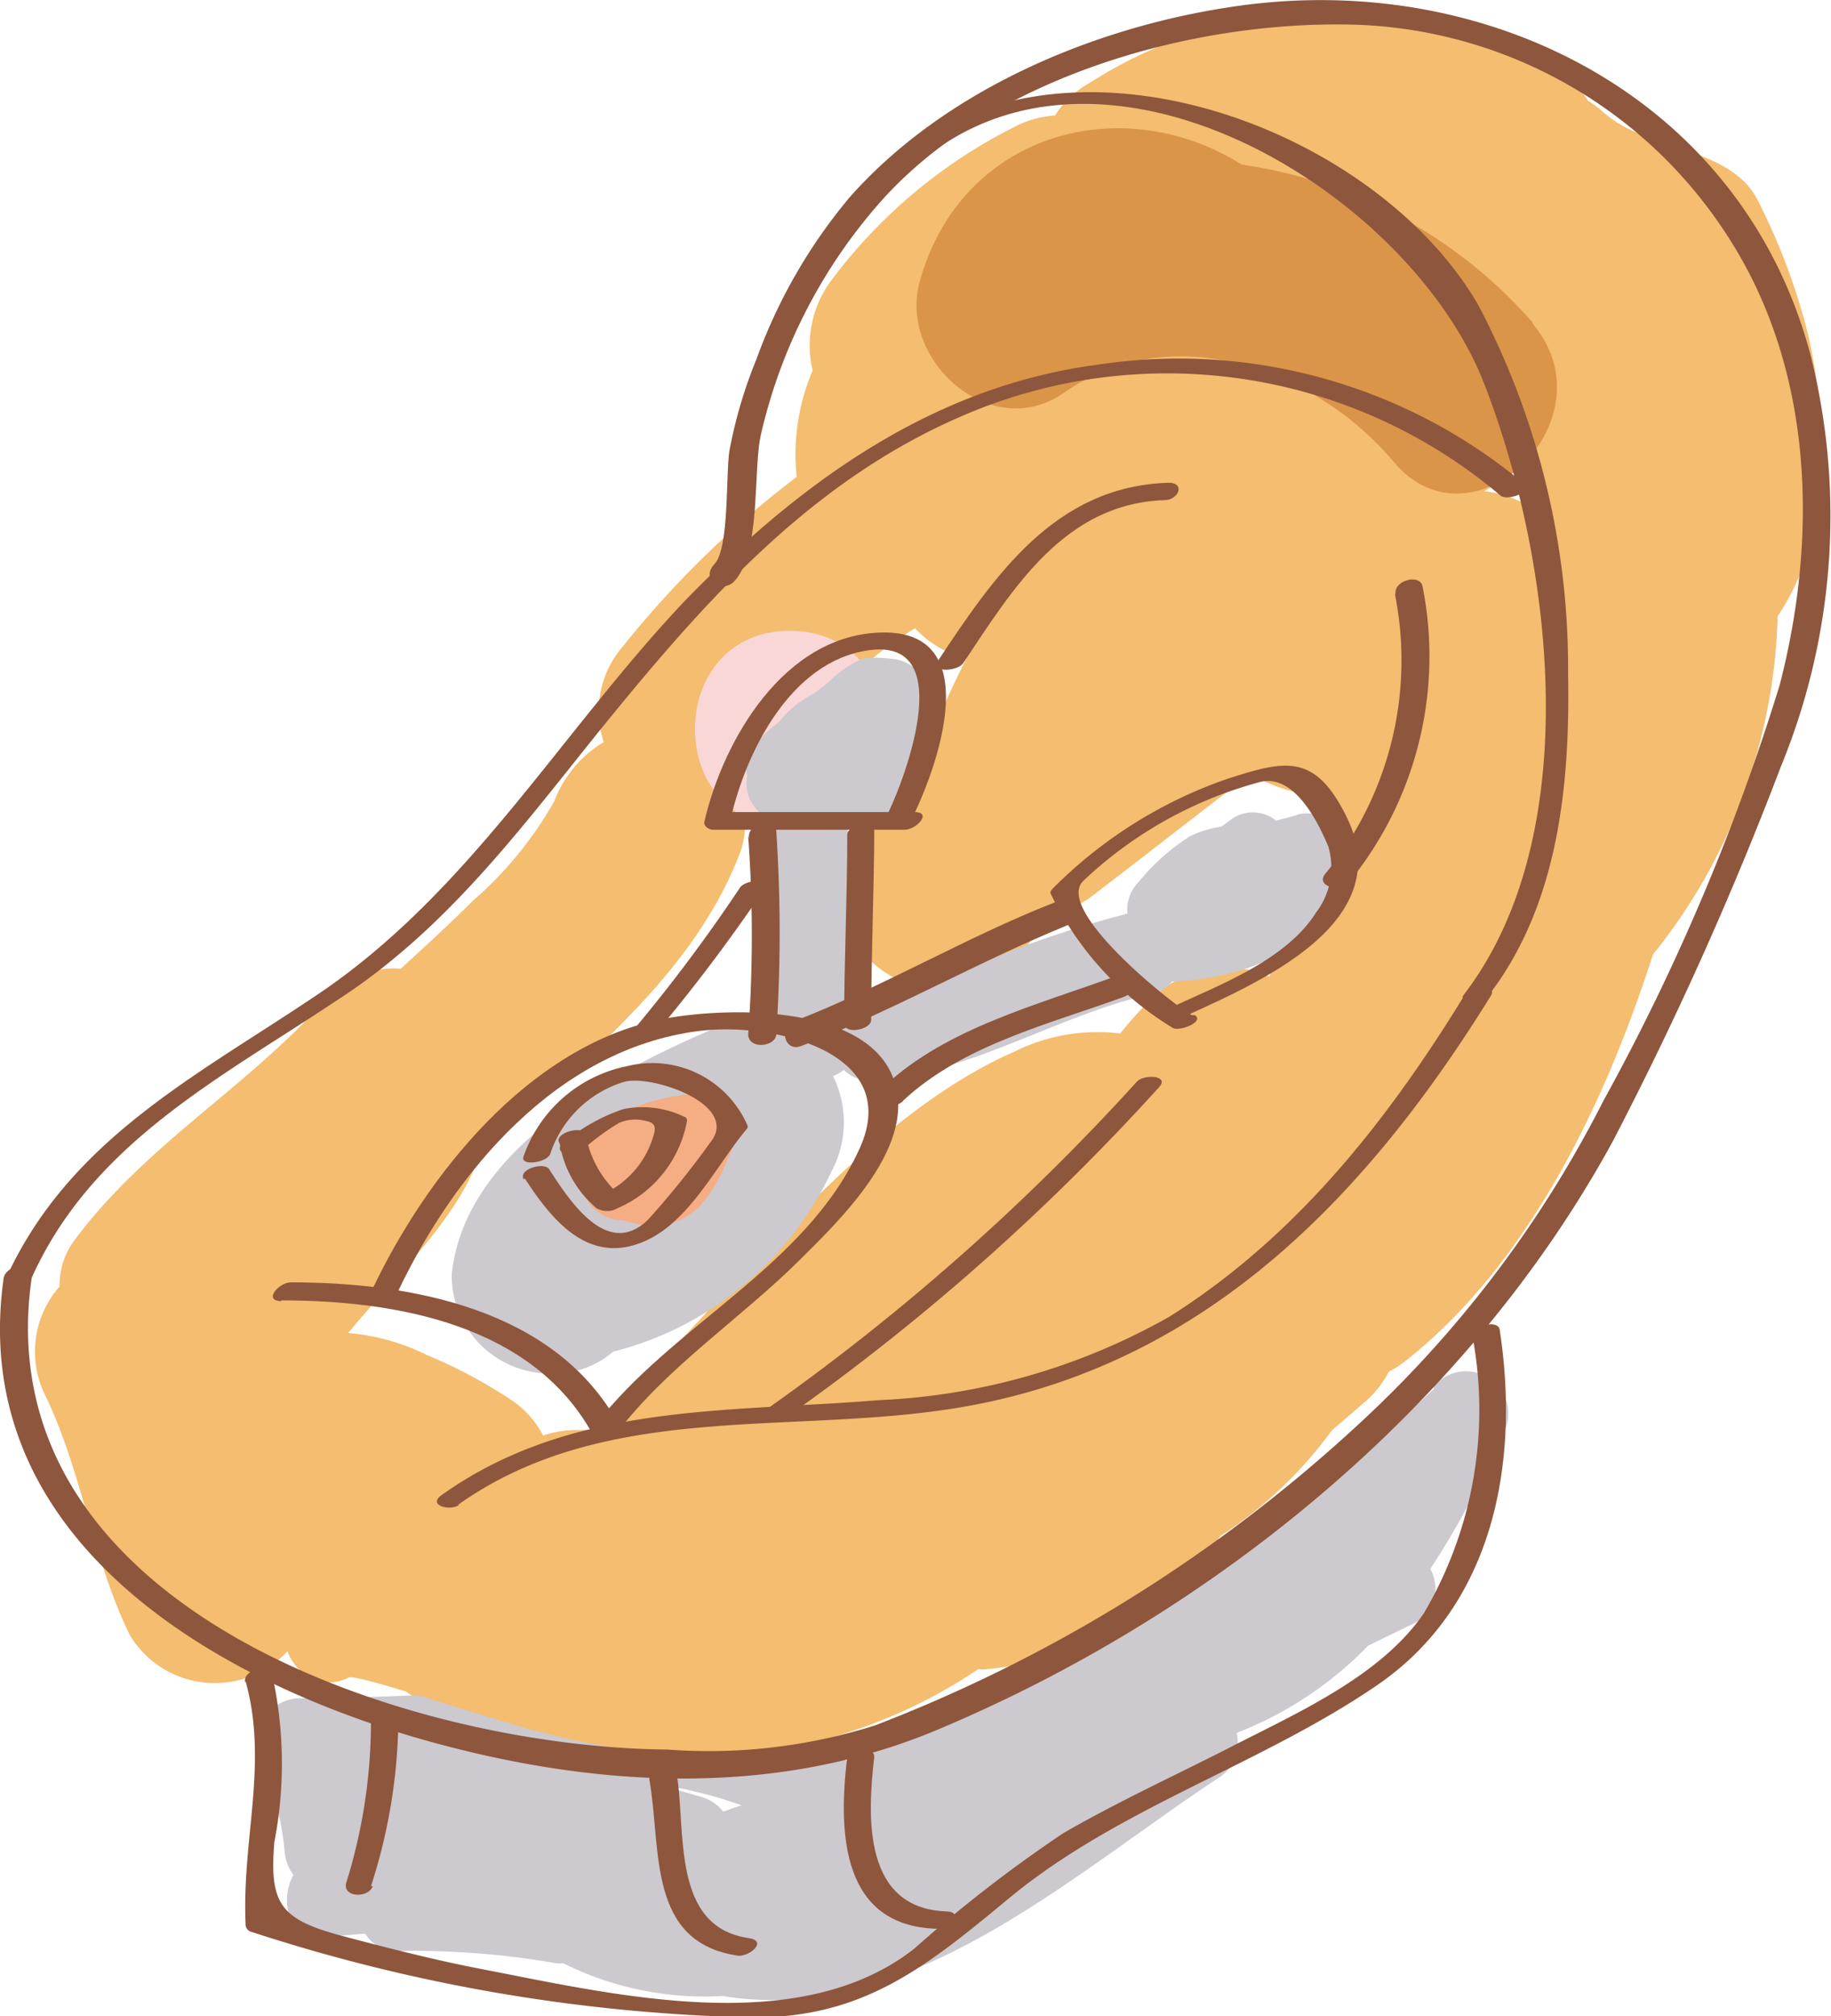 <svg xmlns="http://www.w3.org/2000/svg" viewBox="0 0 52.86 58.17"><defs><style>.cls-1{fill:#f4bd6f;}.cls-2{fill:#da9549;}.cls-3{fill:#fad7d7;}.cls-4{fill:#f8c8b2;}.cls-5{fill:#ccc9cf;}.cls-6{fill:#f5ae84;}.cls-7{fill:#8e563c;}</style></defs><g id="レイヤー_2" data-name="レイヤー 2"><g id="レイヤー_1-2" data-name="レイヤー 1"><path class="cls-1" d="M42.85,14.17a2.62,2.62,0,0,0,1.32-1.7s0,0,0-.06a12.1,12.1,0,0,1,.22,2.38,3,3,0,0,0-1.56-.62m-6.2,14a3.07,3.07,0,0,0-3.29.56,10,10,0,0,0-1,1.09,5.38,5.38,0,0,0-3.05.52c-4.24,1.86-7.77,6.52-11,9.74a2.68,2.68,0,0,0-.68,1.18h-1a3,3,0,0,0-.93.16,2.78,2.78,0,0,0-.88-1,14.32,14.32,0,0,0-2.49-1.33,6.3,6.3,0,0,0-2.27-.63l.07-.07c1.34-1.62,3-3.1,3.72-5a3.75,3.75,0,0,0,.33-.26c2.66-2.62,5.84-4.94,7.21-8.54a2.26,2.26,0,0,0,0-1.54,2.52,2.52,0,0,0,.48-.45c1.38-1.62,2.79-3.45,4.57-4.47A3,3,0,0,0,27.9,19c-.35.69-.67,1.38-.94,2.07a2.67,2.67,0,0,0-.2,1,13.76,13.76,0,0,0-2,2.36c-2,3.07,2.91,5.91,4.9,2.86a8.41,8.41,0,0,1,.77-1,2.19,2.19,0,0,0,1.05-.4c1.55-1.18,3.07-2.38,4.61-3.55A5.55,5.55,0,0,0,38.2,23c-.57,1.72-1.08,3.45-1.55,5.18M28.14,41.75l-.35-.06,2-1.56a2.79,2.79,0,0,0,.61.22c-.74.5-1.48,1-2.24,1.4M52.2,9.66a18.23,18.23,0,0,0-1.43-3.83C50,4.2,47.54,4.38,46.28,3.23a3.19,3.19,0,0,0-.43-.32,2.76,2.76,0,0,0-1-.93,13.06,13.06,0,0,0-13.39.41,2.77,2.77,0,0,0-1,.94,3,3,0,0,0-1.05.27A15,15,0,0,0,24,8.09a3.13,3.13,0,0,0-.54,2.6A6.16,6.16,0,0,0,23,13.76a28.22,28.22,0,0,0-5,4.87,2.84,2.84,0,0,0-.57,2.78A3.4,3.4,0,0,0,16,23.12,10.87,10.87,0,0,1,13.64,26c-.67.67-1.37,1.31-2.07,1.95a2.62,2.62,0,0,0-2.11.82C7.2,31.35,4.21,33,2.13,35.81a2.17,2.17,0,0,0-.41,1.31,2.84,2.84,0,0,0-.4,3.17C2.38,42.5,2.68,45,3.75,47.18a2.86,2.86,0,0,0,4.82.12,3.4,3.4,0,0,0,.46.07c.61,0,1.21.07,1.82.14a2.56,2.56,0,0,0,1.89,1.78C23.24,52,31.66,47.2,39.39,40.46a2.8,2.8,0,0,0,.7-.88,3.08,3.08,0,0,0,.52-.34c3.43-2.72,5.66-7.19,7.11-11.7a16.2,16.2,0,0,0,3.6-9.76c1.6-2.41,1.48-5.39.88-8.12"/><path class="cls-2" d="M44.25,9.31a13.77,13.77,0,0,0-8.4-4.56c-3.47-2.18-8.11-.92-9.3,3.38-.62,2.26,2.06,4.68,4.17,3.2,3.1-2.17,7.24-.71,9.52,2s6.35-1.23,4-4"/><path class="cls-3" d="M22.8,18.2c-3.65,0-3.65,5.67,0,5.67s3.66-5.67,0-5.67"/><path class="cls-4" d="M20,33.19a1.23,1.23,0,0,0-2.12-.81h-.31a1.23,1.23,0,0,0-1.22,1.21v1.22A1.23,1.23,0,0,0,17.54,36a2.79,2.79,0,0,0,.94-.25l.33-.15.06,0A1.21,1.21,0,0,0,20,34.4v-.81a1.23,1.23,0,0,0,0-.19,1.49,1.49,0,0,0,0-.21"/><path class="cls-5" d="M37.47,23.51l-.63.17a1.06,1.06,0,0,0-1.28-.05l-.3.22a3.08,3.08,0,0,0-.91.28,6.12,6.12,0,0,0-1.47,1.31,1.12,1.12,0,0,0-.33.92,32.13,32.13,0,0,0-3.71,1.21,13.76,13.76,0,0,1-3.6,1.16,1.24,1.24,0,0,0-.45.12c-.08-1.76-.26-3.51-.33-5.26l.16.12a1.23,1.23,0,0,0,1.66-.44,6.92,6.92,0,0,0,.57-3A1.22,1.22,0,0,0,25.64,19a3,3,0,0,0-.73,0,3.13,3.13,0,0,0-1,.69l-.41.32a2.9,2.9,0,0,0-1,.81,5.92,5.92,0,0,0-.59.52,1.07,1.07,0,0,0-.34,1.05,1.12,1.12,0,0,0,.42,1.1c.08,2,.31,4.07.36,6.11a2.21,2.21,0,0,0-1.56,0c-3,1.27-7.39,3.52-7.75,7.19a2.84,2.84,0,0,0,2.84,2.84A2.62,2.62,0,0,0,17.7,39,9.55,9.55,0,0,0,24,33.81a3,3,0,0,0,.05-2.76,1.39,1.39,0,0,0,.31-.18,1,1,0,0,0,.84.29c2.76-.16,5.33-1.87,8-2.47a1.13,1.13,0,0,0,.64-.37c2.22-.08,4.42-1,5.07-3.31a1.22,1.22,0,0,0-1.49-1.5"/><path class="cls-5" d="M21.42,52.08l-.54.19a1.23,1.23,0,0,0-.59-.41L19,51.48a13.71,13.71,0,0,1,2.39.6m20-12c-.49.46-1,.91-1.5,1.35a1.28,1.28,0,0,0-.93.27c-.89.71-1.77,1.43-2.64,2.14a1.51,1.51,0,0,0-.6.29L33.48,45.8a1.57,1.57,0,0,0-.35.11,57.32,57.32,0,0,0-6.77,4q-.91.5-1.86.93C19.9,48.05,13.75,49,8.63,49a1.24,1.24,0,0,0-.94,2,1.31,1.31,0,0,0,.06.38,7.69,7.69,0,0,1,.47,2.07,1.39,1.39,0,0,0,.25.65c-.43.78-.12,1.93,1,1.78l1.07-.09a1.08,1.08,0,0,0,1,.5,23.9,23.9,0,0,1,4.54.36h.19a9.14,9.14,0,0,0,4.59.94c5.39.9,10.19-3.6,14.39-6.34A1.19,1.19,0,0,0,35.7,50a10.62,10.62,0,0,0,3.8-2.52l1.34-.65a1.13,1.13,0,0,0,.45-1.56,23.52,23.52,0,0,0,2-3.74A1.22,1.22,0,0,0,41.39,40"/><path class="cls-1" d="M37.58,34.16c-3.57,2.55-7.53,4.49-10.77,7.49a1.22,1.22,0,0,0,1.18,2,12.91,12.91,0,0,0,1.77-.76,1.63,1.63,0,0,0,.38,0c1.13-.18,2-1.36,2.63-2.22A1.07,1.07,0,0,0,33,40c1-.63,2-1.24,2.94-1.85a21.92,21.92,0,0,1-1,2.33,1,1,0,0,0-.94.15c-1.86,1.4-3.82,2.64-5.67,4.05a1.33,1.33,0,0,0-.49.73c-3.24,2.1-6.79,3.4-11,2.35-2-.5-6-2.47-8-1.46-1.4.7-.16,2.8,1.23,2.1.21-.11,3.73,1.08,4.48,1.27a21.22,21.22,0,0,0,6.33,1,14.88,14.88,0,0,0,7.36-2.51,1,1,0,0,0,.26,0,9.54,9.54,0,0,0,6.73-3.84,12.15,12.15,0,0,0,3.63-3.65A1.22,1.22,0,0,0,38.21,39c.45-1.15.84-2.31,1.16-3.41s-.89-2-1.79-1.38"/><path class="cls-6" d="M20,31.57a5.63,5.63,0,0,0-2.37.71,1.58,1.58,0,0,0-.77.67,1.48,1.48,0,0,0-.09.94s0,.07,0,.11a1.22,1.22,0,0,0,1.21,1.21h0l.29.08a2.28,2.28,0,0,0,1.1,0c1-.25,1.44-1.35,1.79-2.2A1.22,1.22,0,0,0,20,31.57"/><path class="cls-7" d="M44.05,14a15.57,15.57,0,0,0-12.41-3.47C26.85,11.17,23,14,19.72,17.39c-3.56,3.78-6.17,8.35-10.53,11.29C5.66,31.06,1.94,32.89.12,37c-.1.23.67.14.78-.1,1.74-3.89,5.37-5.74,8.77-8,3.12-2,5.24-4.83,7.55-7.71,3-3.7,6.06-7.23,10.49-9.16a14.89,14.89,0,0,1,15.61,2.27c.21.17.93-.13.73-.3"/><path class="cls-7" d="M.1,36.92c-1,7.25,5.65,11.35,11.72,13.16,5,1.48,10.36,1.86,15.19-.15,8-3.34,15.37-9.34,19.55-17a102,102,0,0,0,4.86-10.83,19,19,0,0,0,.84-11.89C50.29,2.84,43-.85,35.75.17c-4.08.57-8.44,2.39-11.21,5.51a15.41,15.41,0,0,0-2.7,4.68A13.36,13.36,0,0,0,21.06,13c-.11.64,0,2.81-.43,3.27s.22.86.56.51c.78-.82.55-3.17.77-4.21A15.29,15.29,0,0,1,25.44,5.8C28.68,2.17,34.6.53,39.32.72a13.29,13.29,0,0,1,10.56,6.1c2.48,3.82,2.61,8.65,1.5,12.94a63.39,63.39,0,0,1-5.09,12,32.9,32.9,0,0,1-7.13,9.39,43.55,43.55,0,0,1-13.89,8.63,15.91,15.91,0,0,1-6,.7C11.75,50.41-.43,46.4.91,36.9c.07-.48-.74-.45-.81,0"/><path class="cls-7" d="M7.09,48.51c.66,2.36-.11,4.56,0,7a.22.22,0,0,0,.17.23,50.07,50.07,0,0,0,14.5,2.47c3.2,0,5-1.48,7.37-3.44,3.18-2.63,7.24-3.83,10.63-6.15s4.11-6.46,3.54-10.22c0-.36-.84-.16-.78.21a11.55,11.55,0,0,1-1.41,7.93c-1.21,1.78-3.57,2.84-5.41,3.78-1.67.86-3.37,1.63-5,2.57a39.49,39.49,0,0,0-4.3,3.33c-3.32,2.61-8.63,1.34-12.41.61-1.42-.27-2.82-.63-4.21-1-1.72-.47-2-.95-1.86-2.68a11.86,11.86,0,0,0-.06-4.82c-.1-.35-.88-.14-.78.22"/><path class="cls-7" d="M13.22,43.42c4.37-3.1,9.84-1.94,14.82-2.87,6.83-1.27,11.44-6.07,15-11.82.21-.34-.59-.3-.74-.05-2.23,3.64-4.87,7-8.54,9.31a18.67,18.67,0,0,1-8.41,2.41c-4.38.36-8.83.06-12.59,2.73-.44.3.22.48.5.29"/><path class="cls-7" d="M26.26,4.94C31.54,0,40.58,5.39,42.82,11c2,5.09,3,13.06-.56,17.7-.21.28.58.22.73,0,2-2.61,2.34-6.07,2.28-9.26A22.49,22.49,0,0,0,42.66,8.77c-3.07-5.24-12.18-8.46-17-4-.34.31.44.3.63.13"/><path class="cls-7" d="M8.12,37.52c3.33,0,7.26.7,9,3.88.16.28.91,0,.72-.34C16,37.76,11.86,37,8.4,37c-.36,0-.81.54-.28.54"/><path class="cls-7" d="M11.48,37.28c1.66-3.49,4.61-7,8.67-7.53,2.1-.28,5.94.58,4.67,3.38-1.54,3.42-5.44,5.11-7.64,8-.3.39.45.45.64.2,1.43-1.88,3.56-3.29,5.23-4.94,1.21-1.2,3.51-3.39,2.72-5.33-.87-2.15-5-2-6.73-1.64-3.8.8-6.73,4.49-8.3,7.8-.19.38.6.35.74.06"/><path class="cls-7" d="M26.07,31.76c1.72-1.61,4.22-2.21,6.38-3,.47-.18.31-.8-.17-.62-2.29.85-4.93,1.5-6.75,3.2-.39.37.21.74.54.43"/><path class="cls-7" d="M23.13,30.18c2.64-1,5.09-2.43,7.7-3.49.49-.2.07-.83-.39-.65-2.55,1-4.94,2.43-7.5,3.42-.48.18-.29.91.19.72"/><path class="cls-7" d="M21.6,24.14a38.73,38.73,0,0,1,0,5.7c0,.45.8.37.81,0a44.22,44.22,0,0,0,0-5.87c-.06-.42-.84-.22-.79.21"/><path class="cls-7" d="M24.46,24.08c0,1.81-.09,3.63-.09,5.44,0,.35.78.19.78-.09,0-1.82.08-3.63.09-5.44,0-.35-.78-.19-.78.09"/><path class="cls-7" d="M34.41,29.29c-.6-.33-4-3.06-3.13-3.88a11.88,11.88,0,0,1,5.07-2.84c1-.28,1.7,1.14,2,1.86A2.14,2.14,0,0,1,38,26.32c-.83,1.33-2.67,2.05-4,2.66-.5.23,0,.45.3.3,2.19-1,6.07-2.71,4.57-5.72-.91-1.84-1.76-1.63-3.46-1.08a13.17,13.17,0,0,0-5,3.14s-.11.1-.08.16a9.26,9.26,0,0,0,3.53,3.88c.21.11.93-.19.63-.37"/><path class="cls-7" d="M26.37,23.43H20.84l.25.21c.44-1.93,1.73-4.57,4-4.88,2.67-.37.93,4,.45,4.9-.18.37.61.32.74.05.76-1.48,2.24-5.54-.84-5.46-2.79.07-4.56,3.08-5.11,5.48,0,.13.15.21.25.21h5.54c.33,0,.81-.51.28-.51"/><path class="cls-7" d="M15.15,34c.8,1.23,1.84,2.49,3.42,1.83,1.33-.55,2.12-2.23,3-3.27a.11.11,0,0,0,0-.11,3,3,0,0,0-3.46-1.69,4,4,0,0,0-3,2.62c-.08.28.71.16.78-.1A3.23,3.23,0,0,1,18,31.22c.76-.24,3.41.64,2.5,1.75a25.54,25.54,0,0,1-1.79,2.22c-1.18,1.15-2.27-.55-2.86-1.46-.14-.21-.9,0-.73.3"/><path class="cls-7" d="M16.16,33a3.11,3.11,0,0,0,1.06,1.86.61.61,0,0,0,.61,0,3.41,3.41,0,0,0,2-2.5.11.11,0,0,0-.08-.14A2.78,2.78,0,0,0,18,32,5.24,5.24,0,0,0,16.24,33c-.14.1-.08.25.07.28a.72.72,0,0,0,.56-.15,6.93,6.93,0,0,1,1-.73,1.17,1.17,0,0,1,.72-.07c.36.06.35.2.26.49a2.66,2.66,0,0,1-1.55,1.68l.61,0a3,3,0,0,1-1-1.77c-.09-.27-.86-.05-.78.21"/><path class="cls-7" d="M18.94,29.8a49.54,49.54,0,0,0,3.16-4.2c.22-.28-.57-.22-.73,0a46.79,46.79,0,0,1-3.06,4.09c-.32.33.45.32.63.13"/><path class="cls-7" d="M27.81,19.13c1.44-2.16,2.92-4.6,5.81-4.7.41,0,.62-.52.09-.5-3.26.11-5,2.68-6.64,5.15-.22.33.58.3.74.05"/><path class="cls-7" d="M40.27,17.14a9.72,9.72,0,0,1-2,8.06c-.32.38.42.55.67.26a10.31,10.31,0,0,0,2.13-8.53c-.06-.39-.84-.19-.78.21"/><path class="cls-7" d="M32.82,31.21a65.28,65.28,0,0,1-10.56,9.36c-.43.31.23.47.5.28a65.2,65.2,0,0,0,10.7-9.48c.32-.35-.44-.38-.64-.16"/><path class="cls-7" d="M24.45,50.77c-.25,2.15-.14,4.79,2.58,4.88.34,0,.82-.48.3-.5-2.4-.08-2.3-2.68-2.09-4.46,0-.35-.75-.22-.79.08"/><path class="cls-7" d="M10.71,54.42a16,16,0,0,0,.79-4.75c0-.43-.79-.33-.79,0A15.6,15.6,0,0,1,10,54.31c-.14.44.64.47.76.11"/><path class="cls-7" d="M18.75,51.36c.35,2-.08,4.7,2.58,5.07.35,0,.82-.43.29-.51-2.27-.32-1.8-3.14-2.09-4.77-.05-.32-.84-.13-.78.21"/></g></g></svg>